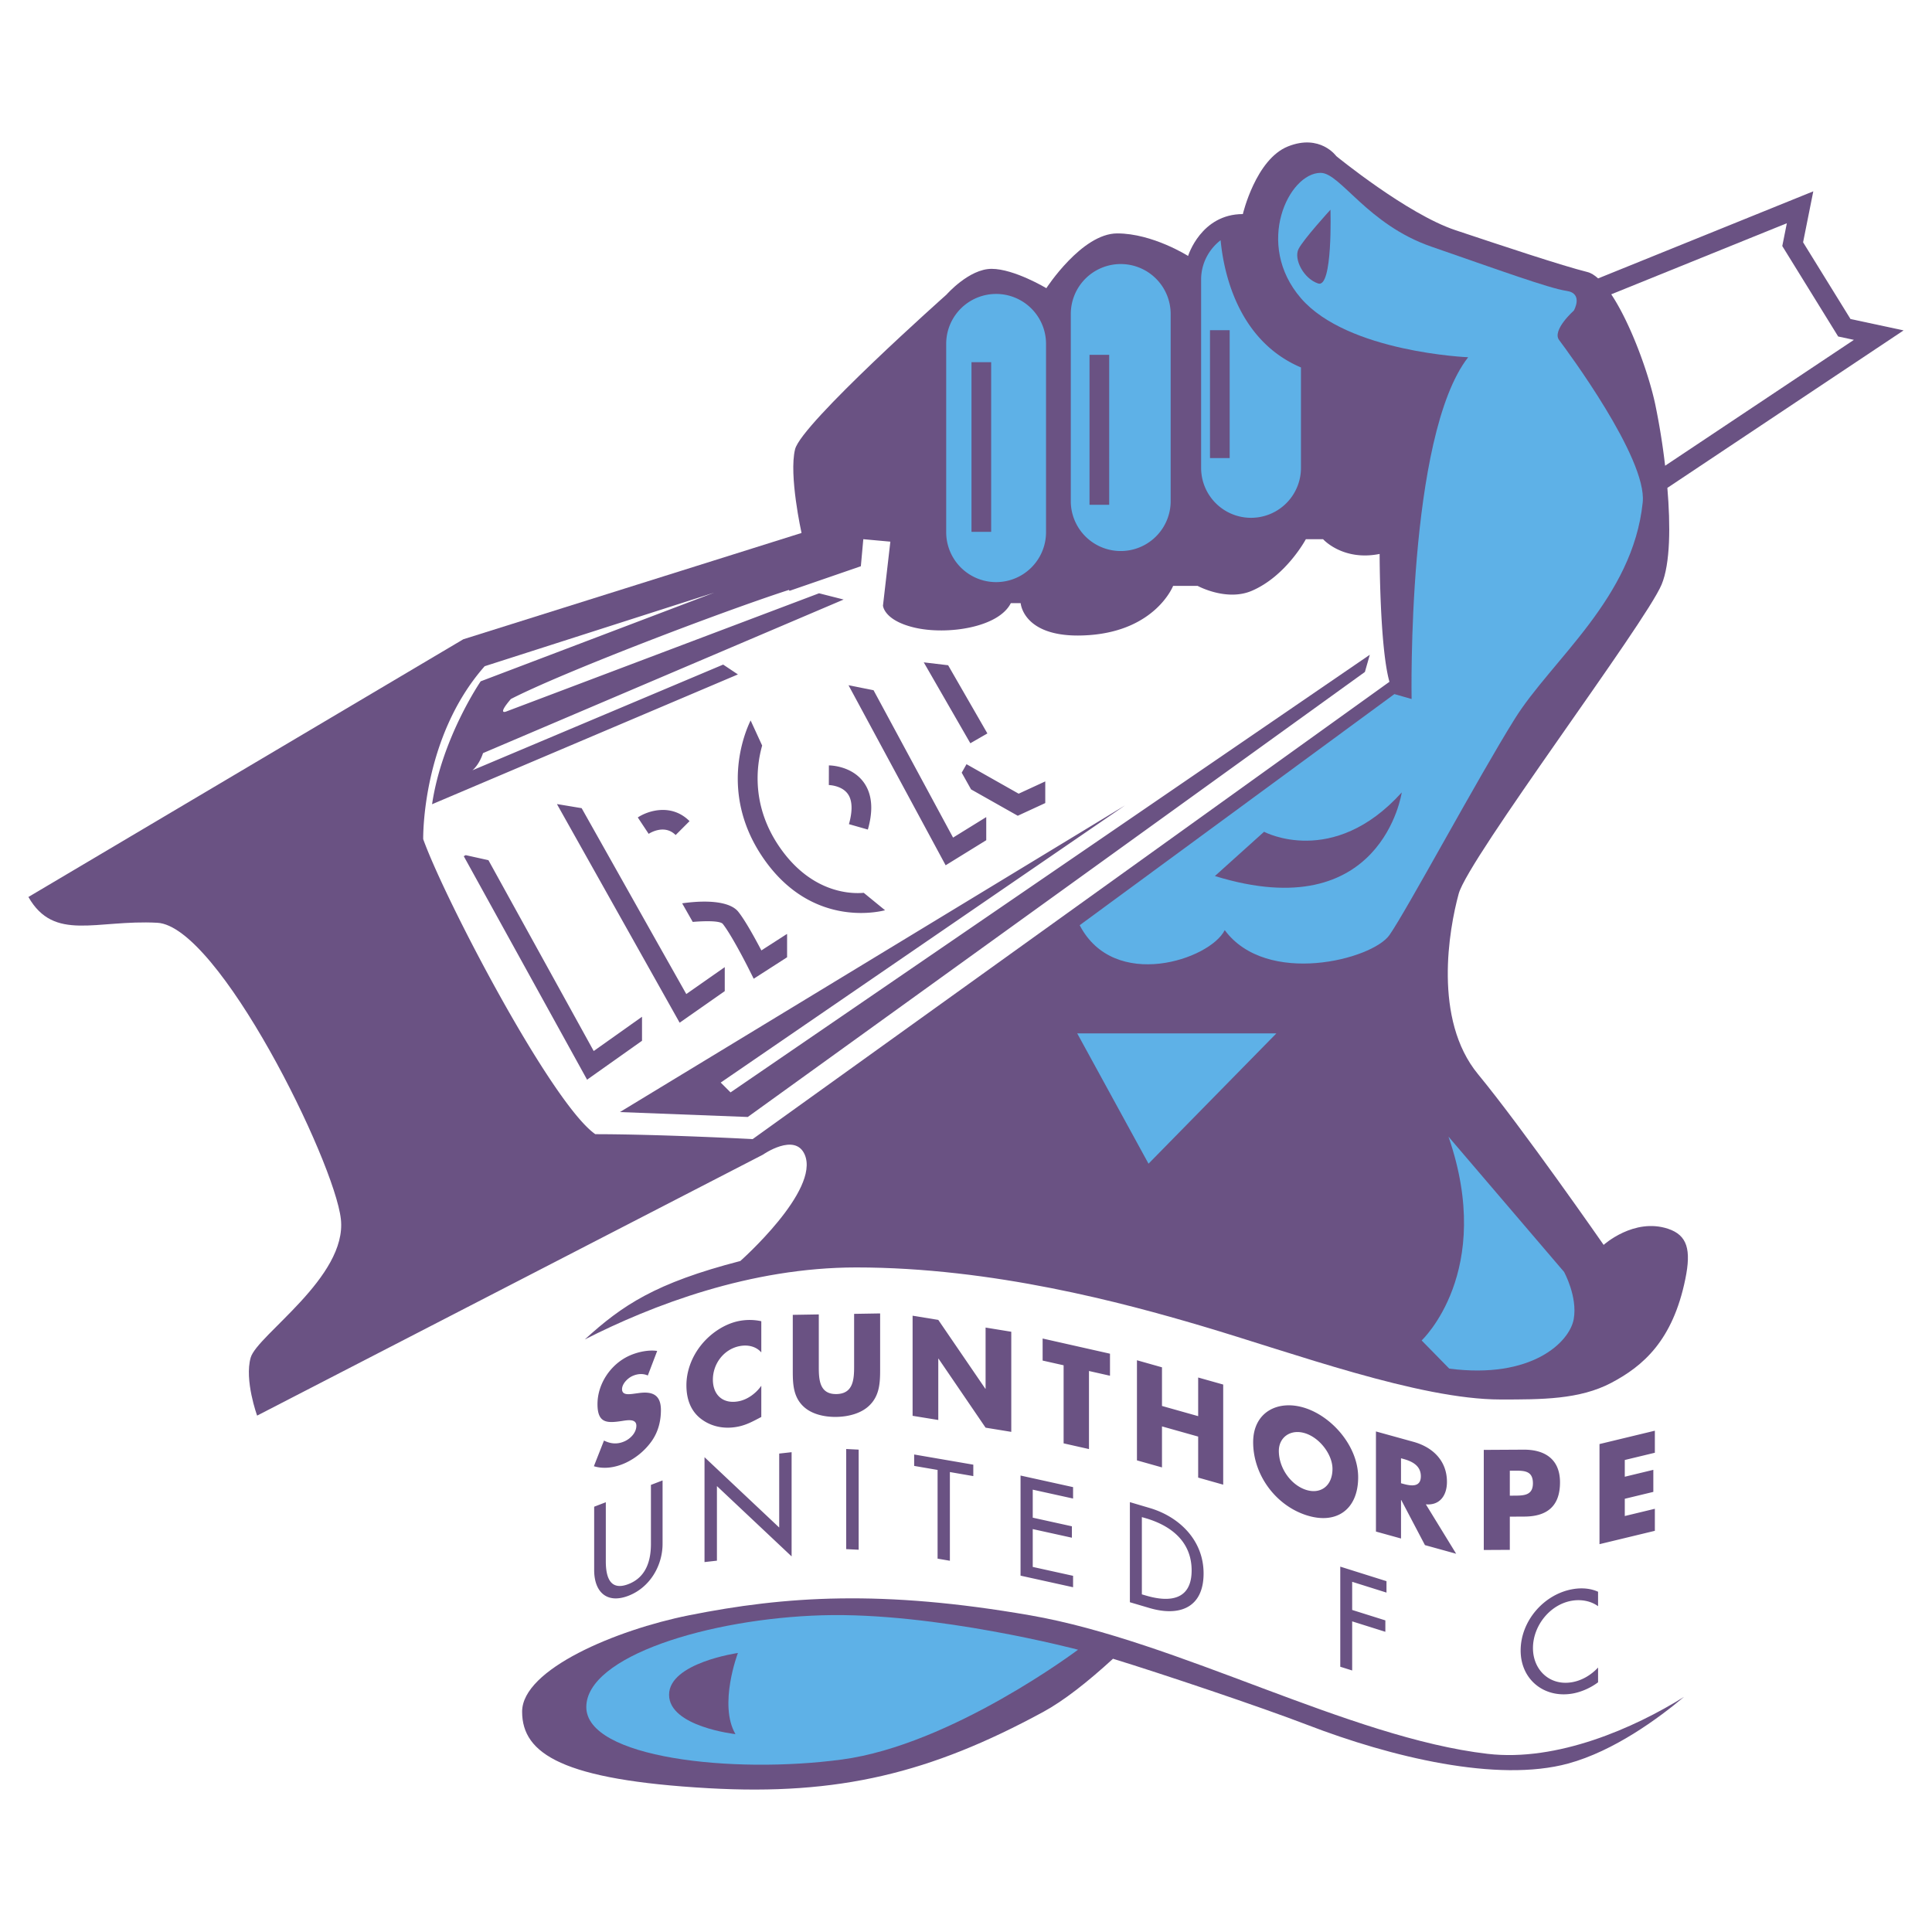 <svg xmlns="http://www.w3.org/2000/svg" width="2500" height="2500" viewBox="0 0 192.756 192.756"><g fill-rule="evenodd" clip-rule="evenodd"><path fill="#fff" d="M0 0h192.756v192.756H0V0z"/><path d="M166.424 122.596c-3.41-1.133-6.428 1.607-6.428 1.607s-8.035-11.57-12.535-17.033c-4.5-5.465-2.893-14.463-1.928-17.998.963-3.536 18.641-26.998 20.246-30.854.873-2.093.891-5.889.574-9.643l23.568-15.712-5.297-1.135c-.387-.626-4.371-7.076-4.73-7.655l1.018-5.085-1.686.683-19.781 8.006c-.359-.323-.713-.548-1.057-.633-2.57-.643-8.355-2.572-13.178-4.179-4.82-1.607-11.891-7.392-11.891-7.392s-1.607-2.25-4.82-.964c-3.215 1.285-4.5 6.749-4.5 6.749-4.18 0-5.463 4.178-5.463 4.178s-3.537-2.249-7.07-2.249c-3.535 0-7.072 5.464-7.072 5.464s-3.213-1.929-5.463-1.929-4.5 2.571-4.5 2.571-14.462 12.855-15.105 15.426c-.642 2.571.643 8.355.643 8.355L46.223 63.781 2.834 89.492c2.571 4.5 6.75 2.25 12.856 2.572 6.106.321 17.676 23.784 18.319 29.567.643 5.785-8.356 11.57-8.999 13.82s.643 5.785.643 5.785l50.459-26.033s3.213-2.25 4.178 0c1.529 3.57-6.428 10.607-6.428 10.607-8.505 2.205-11.763 4.412-15.52 7.828 6.697-3.408 16.502-7.186 27.09-7.186 13.618 0 26.71 3.549 34.39 5.818 9.164 2.707 21.75 7.357 29.889 7.357 4.096 0 7.871.012 11.041-1.658s6.141-4.211 7.396-10.375c.594-2.905.204-4.356-1.724-4.998z" fill="#6a5283"/><path d="M104.363 53.097a4.98 4.98 0 0 1-9.961 0v-18.79a4.98 4.98 0 1 1 9.961 0v18.79zM116.797 50.116a4.983 4.983 0 0 1-9.963 0v-18.79a4.98 4.98 0 0 1 4.977-4.982 4.983 4.983 0 0 1 4.986 4.982v18.79zM121.781 23.966c-1.176.911-1.945 2.322-1.945 3.926v18.79a4.98 4.98 0 1 0 9.961 0V36.66c-6.346-2.696-7.723-9.581-8.016-12.694z" fill="#5eb1e7"/><path d="M107.721 92.308l31.398-23.059 1.717.491s-.49-26.248 5.643-34.097c0 0-12.021-.491-16.682-5.887-4.66-5.397-1.227-12.51 1.963-12.51 1.963 0 4.66 5.151 11.039 7.358 6.377 2.208 11.773 4.171 13.49 4.416 1.719.245.736 1.962.736 1.962s-2.207 1.963-1.471 2.944c.734.981 8.789 11.791 8.34 16.19-.98 9.567-9.076 15.7-12.756 21.587-3.68 5.888-10.793 19.134-12.512 21.587-1.717 2.453-12.264 5.152-16.434-.491-1.471 2.943-11.038 6.133-14.471-.491zM107.475 103.102h19.869l-12.756 13-7.113-13zM144.592 136.547l-2.754-2.811s7.338-6.84 2.678-20.332l11.529 13.492s1.361 2.457.967 4.705c-.407 2.315-4.213 6.014-12.42 4.946z" fill="#5eb1e7"/><path fill="#6a5283" d="M96.926 36.134V53.06h1.963V36.134h-1.963zM108.701 35.398v14.963h1.963V35.398h-1.963zM120.721 32.945v12.756h1.963V32.945h-1.963zM121.211 87.402l4.906-4.416s6.869 3.679 13.736-3.925c.001.001-1.96 13.492-18.642 8.341zM132.74 20.925s-2.697 2.944-3.188 3.925c-.492.981.49 2.944 1.961 3.434 1.473.491 1.227-7.359 1.227-7.359z"/><path d="M160.754 29.364c1.904 2.856 3.703 7.781 4.385 10.955a69.71 69.71 0 0 1 .99 6.147l18.836-12.558-1.57-.336-5.576-9.025s.268-1.328.455-2.274c-2.51 1.014-14.565 5.895-17.52 7.091zM137.646 55.267c-3.68.736-5.643-1.472-5.643-1.472h-1.717s-1.961 3.68-5.396 5.151c-2.521 1.08-5.396-.49-5.396-.49h-2.453s-1.717 4.415-8.34 4.906-6.869-3.189-6.869-3.189h-.98c-1.227 2.453-6.378 3.189-9.568 2.453-3.116-.72-3.189-2.208-3.189-2.208l.736-6.377-2.699-.246-.245 2.698-7.114 2.453-.065-.091c-6.954 2.257-22.667 8.268-27.736 10.884-1.472 1.717-.409 1.226-.409 1.226l31.154-11.774 2.453.624-35.978 15.322c-.415 1.24-1.063 1.717-1.063 1.717L72.15 66.306l1.472.981-30.514 12.952c.981-6.623 4.849-12.263 4.849-12.263l23.304-8.85-22.905 7.343c-6.325 7.169-6.133 17.253-6.133 17.253 2.208 6.132 12.824 26.393 17.171 29.436 6.378 0 15.699.49 15.699.49l63.533-45.625c-.98-3.435-.98-12.756-.98-12.756z" fill="#fff"/><path d="M68.059 90.125l1.055 1.855c.604-.052 2.601-.191 2.985.182.773.962 2.144 3.581 2.608 4.51l.489.977c.435-.277 3.111-2 3.332-2.142v-2.322l-.074.034c.003.001-2.238 1.441-2.238 1.441l-.254.164-.142-.268c-.928-1.751-1.657-2.961-2.167-3.597-.743-.926-2.781-1.231-5.594-.834zM46.462 85.318l-.192.105 12.302 22.297c.455-.322 5.268-3.73 5.482-3.883v-2.396c-.73.52-4.82 3.42-4.82 3.42l-10.503-19.04-2.371-.526.102.023zM55.601 80.287l12.207 21.748 4.501-3.15V96.49l-3.838 2.686-3.041-5.391-7.398-13.153s-1.622-.271-2.458-.409l.027.064zM84.656 68.366l9.691 17.963 4.051-2.501v-2.302a1.11 1.11 0 0 0-.047.023l-3.263 2.018-7.934-14.703c-.191-.037-1.758-.35-2.498-.498zM63.633 81.557l1.084 1.637c.16-.104 1.592-.98 2.692.118l1.387-1.386c-1.808-1.809-4.168-1.033-5.163-.369zM74.89 71.879c-.577 1.174-3.222 7.362 1.364 13.88 4.745 6.741 11.314 5.249 12.048 5.056-.588-.479-2.124-1.737-2.124-1.737-1.805.157-5.407-.311-8.318-4.448-2.932-4.166-2.398-8.208-1.819-10.247.03.068-.744-1.618-1.151-2.504zM82.698 76.364l-.005 1.961c.134.005 1.287.068 1.876.862.287.385.39.884.39 1.404 0 .56-.12 1.145-.26 1.635l1.887.539c.226-.791.339-1.52.339-2.184 0-1.019-.266-1.883-.795-2.586-1.218-1.613-3.342-1.631-3.432-1.631zM96.812 74.155c.333-.193 1.366-.788 1.7-.979l-3.918-6.805-2.43-.288s4.385 7.618 4.648 8.072zM95.95 77.09l.933 1.667c.129.072 4.426 2.501 4.659 2.631l2.744-1.266v-2.161l-2.654 1.225-5.203-2.942-.479.846zM61.848 110.951l50.4-30.598-40.343 27.655.981.98 63.78-43.663-.49 1.717-61.572 44.399-12.756-.49zM64.632 137.234c-.432-.197-.984-.205-1.561.064-.432.201-1.009.748-1.009 1.305 0 .584.636.512 1.044.467l.601-.08c1.26-.178 2.233.07 2.233 1.688 0 .992-.216 2.113-.937 3.125a6.68 6.68 0 0 1-2.569 2.139c-1.141.531-2.258.627-3.182.344l1.008-2.562c.588.295 1.285.434 2.089.059.552-.258 1.141-.836 1.141-1.539 0-.729-.925-.549-1.429-.473-1.477.225-2.449.254-2.449-1.68 0-2.027 1.309-3.961 3.122-4.807.913-.426 2.029-.627 2.833-.5l-.935 2.45zM75.955 134.932c-.518-.604-1.36-.805-2.227-.617-1.554.336-2.603 1.781-2.603 3.332 0 1.576 1.062 2.484 2.642 2.143.828-.178 1.657-.77 2.188-1.533v3.113c-.842.447-1.451.777-2.24.949-1.36.295-2.655.045-3.665-.678-1.075-.76-1.566-1.953-1.566-3.436 0-1.365.504-2.785 1.437-3.967.958-1.215 2.344-2.125 3.716-2.422a5.486 5.486 0 0 1 2.318.002v3.114zM87.811 131.041v5.617c0 1.283-.053 2.557-1.046 3.539-.834.836-2.146 1.148-3.311 1.168-1.166.02-2.477-.252-3.312-1.059-.993-.951-1.046-2.223-1.046-3.506v-5.617l2.596-.043v5.26c0 1.297.093 2.713 1.762 2.686 1.668-.027 1.762-1.445 1.762-2.744v-5.258l2.595-.043zM91.05 131.268l2.563.418 4.694 6.869.025.004v-6.108l2.563.418v9.988l-2.563-.418-4.693-6.882-.026-.004v6.119l-2.563-.416v-9.988zM108.648 144.574l-2.531-.57v-7.789l-2.094-.471v-2.199l6.721 1.514v2.199l-2.096-.473v7.789zM119.541 141.289v-3.855l2.498.703v9.988l-2.498-.705v-4.092l-3.609-1.016v4.092l-2.498-.703v-9.988l2.498.705v3.855l3.609 1.016zM130.266 143.014c1.469.492 2.676 2.154 2.676 3.531 0 1.723-1.207 2.576-2.676 2.086-1.471-.492-2.676-2.152-2.676-3.875 0-1.377 1.205-2.233 2.676-1.742zm0-2.518c-2.727-.91-5.238.369-5.238 3.391 0 3.23 2.197 6.244 5.238 7.262 3.041 1.016 5.238-.527 5.238-3.76 0-3.02-2.512-5.981-5.238-6.893zM145.281 155.018l-3.113-.861-2.363-4.496-.025-.006v3.842l-2.502-.693v-9.988l3.74 1.035c1.902.525 3.344 1.865 3.344 3.998 0 1.379-.738 2.365-2.105 2.238l3.024 4.931zm-5.502-7.034l.242.066c.818.227 1.736.322 1.736-.764 0-1.088-.918-1.5-1.736-1.727l-.242-.066v2.491zM150.635 146.732l.438-.002c1.006-.006 1.867.004 1.867 1.262 0 1.219-.928 1.223-1.867 1.229l-.438.002v-2.491zm-2.598 7.911l2.598-.014v-3.312l1.469-.008c2.266-.014 3.539-1.055 3.539-3.412 0-2.291-1.486-3.275-3.631-3.264l-3.975.023v9.987zM162.105 145.664v1.67l2.848-.688v2.2l-2.848.687v1.721l3-.723v2.199l-5.523 1.332v-9.988l5.523-1.332v2.199l-3 .723zM60.442 149.879v5.896c0 1.629.458 2.963 2.25 2.273 1.793-.688 2.251-2.375 2.251-4.004v-5.895l1.162-.447v6.318c0 2.199-1.273 4.371-3.413 5.193-2.139.822-3.412-.371-3.412-2.57v-6.318l1.162-.446zM70.29 145.385l7.451 7.017v-7.379l1.238-.138v10.398l-7.451-7.017v7.443l-1.238.139v-10.463zM85.669 154.617l-1.244-.06v-9.989l1.244.061v9.988zM94.77 155.717l-1.227-.211v-8.85l-2.337-.402v-1.139l5.901 1.016v1.14l-2.337-.404v8.85zM101.82 147.215l5.241 1.156v1.139l-4.024-.887v2.795l3.906.861v1.139l-3.906-.861v3.775l4.024.887v1.14l-5.241-1.156v-9.988zM113.924 151.361l.42.123c2.438.721 4.545 2.285 4.545 5.199 0 2.9-2.107 3.23-4.545 2.51l-.42-.123v-7.709zm-1.195 8.494l1.943.574c3.023.895 5.41-.041 5.41-3.445 0-3.326-2.438-5.662-5.371-6.529l-1.982-.586v9.986zM134.906 157.816v2.809l3.311 1.041v1.139l-3.311-1.041v4.9l-1.187-.373v-9.988l4.611 1.451v1.139l-3.424-1.077zM159.441 160.252c-.707-.52-1.674-.703-2.602-.549-2.207.365-3.895 2.512-3.895 4.725 0 2.186 1.674 3.775 3.867 3.412.969-.16 1.896-.684 2.629-1.469v1.471c-.758.576-1.727.988-2.588 1.131-2.811.465-5.137-1.414-5.137-4.303 0-2.953 2.338-5.646 5.24-6.127.861-.143 1.738-.074 2.484.266v1.443h.002z" fill="#6a5283"/><path d="M148.424 174.982c-13.818-1.605-30.852-11.248-45.635-13.82-14.785-2.57-24.427-1.928-34.069 0-7.211 1.443-16.628 5.373-16.628 9.611s4.114 6.816 18.586 7.637c13.001.736 22.146-1.5 33.394-7.605 2.049-1.111 4.439-2.99 6.973-5.311 4.82 1.48 14.719 4.803 19.383 6.596 8.355 3.215 18.963 5.785 26.033 3.857 4.566-1.244 8.986-4.494 11.551-6.645-4.957 3.096-12.639 6.489-19.588 5.68z" fill="#6a5283"/><path d="M107.555 164.592s-14.226-3.762-25.51-3.436c-11.284.328-23.549 4.088-23.549 9.158s14.555 6.705 25.512 5.232c10.955-1.47 23.547-10.954 23.547-10.954z" fill="#5eb1e7"/><path d="M73.622 164.918s-1.962 5.15-.245 8.096c0 0-6.624-.736-6.624-3.926s6.869-4.17 6.869-4.17z" fill="#6a5283"/></g></svg>